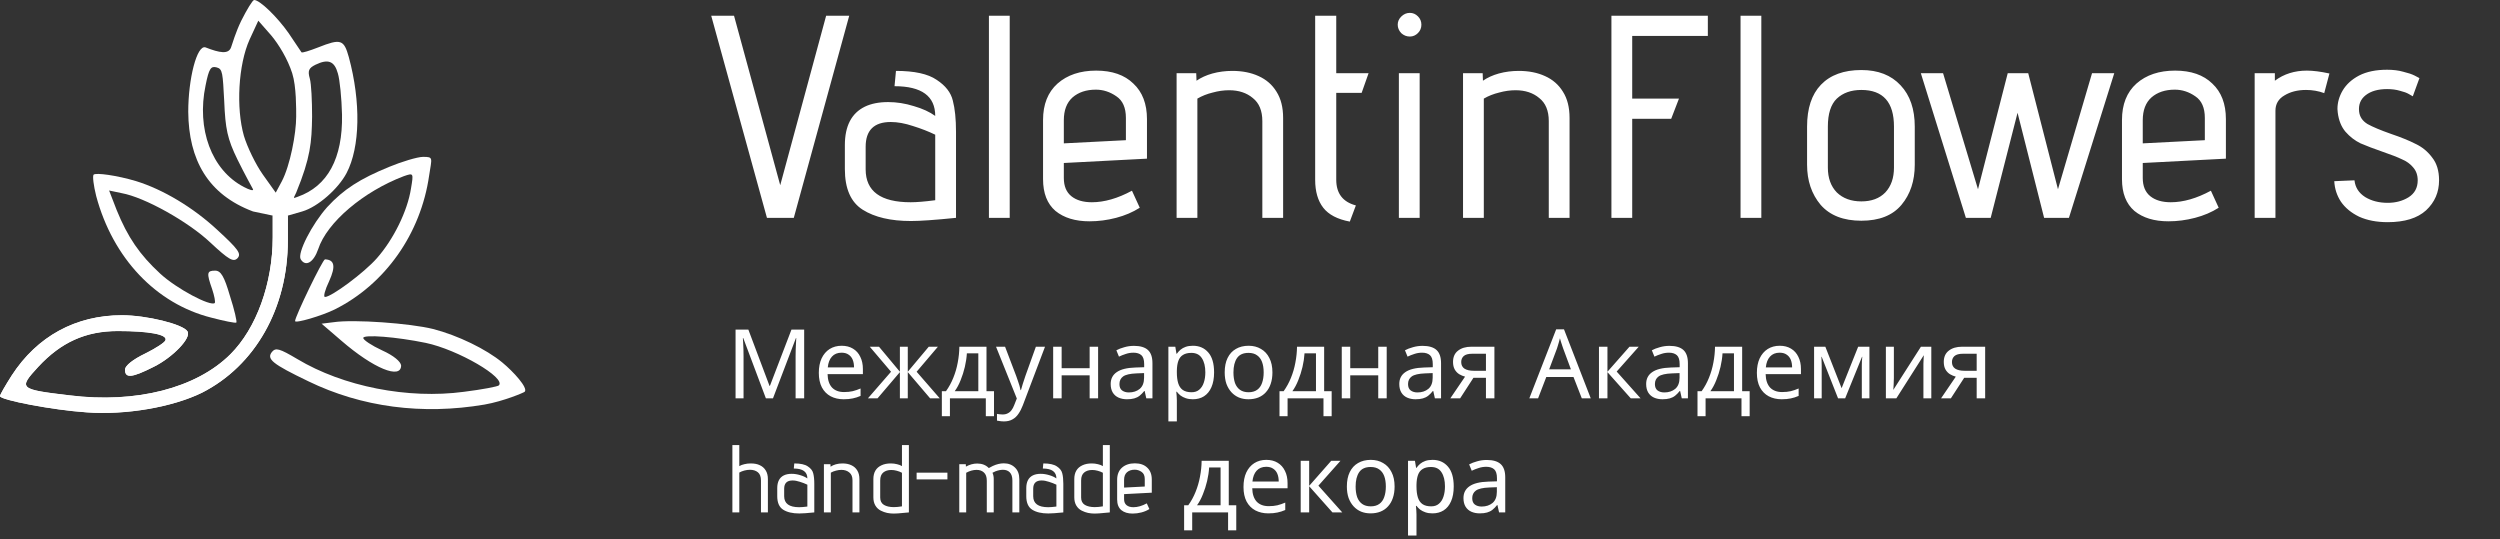 <?xml version="1.0" encoding="UTF-8"?> <svg xmlns="http://www.w3.org/2000/svg" width="241" height="52" viewBox="0 0 241 52" fill="none"><rect x="0" y="0" width="241" height="52" fill="#333333" stroke="none"/> <path d="M68.562 1.519H70.761L75.214 17.855L79.639 1.519H81.865L76.522 21H73.933L68.562 1.519ZM92.159 21C90.156 21.204 88.709 21.306 87.818 21.306C85.87 21.306 84.321 20.944 83.171 20.221C82.02 19.497 81.445 18.189 81.445 16.297V13.987C81.445 12.15 82.085 10.916 83.365 10.286C83.978 9.989 84.729 9.84 85.62 9.84C86.436 9.84 87.261 9.97 88.096 10.23C88.931 10.471 89.618 10.786 90.156 11.176C90.156 9.265 88.848 8.31 86.232 8.31L86.371 6.835C88.152 6.835 89.46 7.122 90.295 7.697C91.148 8.254 91.668 8.922 91.853 9.701C92.058 10.48 92.159 11.482 92.159 12.707V21ZM90.156 12.985C89.506 12.67 88.792 12.391 88.013 12.15C87.234 11.89 86.519 11.761 85.87 11.761C84.256 11.761 83.449 12.558 83.449 14.154V16.325C83.449 18.44 84.896 19.497 87.79 19.497C88.365 19.497 89.154 19.432 90.156 19.302V12.985ZM95.332 1.519H97.336V21H95.332V1.519ZM109.873 20.026C109.205 20.453 108.444 20.777 107.591 21C106.737 21.223 105.884 21.334 105.03 21.334C103.657 21.334 102.563 21 101.746 20.332C100.949 19.646 100.55 18.625 100.55 17.271V11.566C100.55 10.063 101.013 8.894 101.941 8.059C102.887 7.224 104.13 6.807 105.67 6.807C107.21 6.807 108.407 7.224 109.26 8.059C110.132 8.875 110.568 10.016 110.568 11.482V15.295L102.553 15.712V17.16C102.553 17.939 102.795 18.523 103.277 18.913C103.759 19.302 104.418 19.497 105.253 19.497C106.459 19.497 107.748 19.126 109.121 18.384L109.873 20.026ZM108.537 11.371C108.537 10.387 108.231 9.692 107.618 9.284C107.006 8.857 106.348 8.643 105.643 8.643C104.715 8.643 103.963 8.894 103.388 9.395C102.832 9.896 102.553 10.629 102.553 11.594V13.82L108.537 13.514V11.371ZM121.689 11.677C121.689 10.675 121.383 9.933 120.771 9.451C120.177 8.95 119.416 8.699 118.489 8.699C117.969 8.699 117.44 8.773 116.902 8.922C116.364 9.052 115.873 9.246 115.427 9.506V21H113.424V7.057H115.316L115.344 7.781C115.771 7.484 116.281 7.252 116.875 7.085C117.487 6.918 118.127 6.835 118.795 6.835C119.76 6.835 120.604 7.002 121.327 7.335C122.069 7.669 122.645 8.17 123.053 8.838C123.479 9.506 123.693 10.35 123.693 11.371V21H121.689V11.677ZM130.122 21.362C128.934 21.139 128.081 20.694 127.561 20.026C127.042 19.358 126.782 18.458 126.782 17.326V1.519H128.814V7.057H131.931L131.263 8.95H128.814V17.326C128.814 18.644 129.444 19.469 130.706 19.803L130.122 21.362ZM135.909 3.523C135.593 3.523 135.315 3.411 135.074 3.189C134.851 2.948 134.74 2.679 134.74 2.382C134.74 2.085 134.851 1.825 135.074 1.603C135.315 1.361 135.593 1.241 135.909 1.241C136.206 1.241 136.466 1.352 136.688 1.575C136.911 1.797 137.022 2.066 137.022 2.382C137.022 2.697 136.911 2.966 136.688 3.189C136.466 3.411 136.206 3.523 135.909 3.523ZM134.851 7.057H136.855V21H134.851V7.057ZM149.302 11.677C149.302 10.675 148.996 9.933 148.383 9.451C147.79 8.95 147.029 8.699 146.101 8.699C145.582 8.699 145.053 8.773 144.515 8.922C143.977 9.052 143.485 9.246 143.04 9.506V21H141.036V7.057H142.929L142.956 7.781C143.383 7.484 143.893 7.252 144.487 7.085C145.099 6.918 145.739 6.835 146.407 6.835C147.372 6.835 148.216 7.002 148.94 7.335C149.682 7.669 150.257 8.17 150.665 8.838C151.092 9.506 151.305 10.35 151.305 11.371V21H149.302V11.677ZM155.341 1.519H164.636V3.467H157.345V9.506H161.853L161.102 11.454H157.345V21H155.341V1.519ZM167.788 1.519H169.792V21H167.788V1.519ZM184.583 15.879C184.583 17.438 184.156 18.727 183.302 19.748C182.449 20.768 181.16 21.278 179.434 21.278C177.709 21.278 176.401 20.768 175.51 19.748C174.638 18.709 174.202 17.419 174.202 15.879V12.206C174.202 10.443 174.647 9.098 175.538 8.17C176.447 7.224 177.746 6.751 179.434 6.751C181.048 6.751 182.31 7.243 183.219 8.226C184.128 9.191 184.583 10.517 184.583 12.206V15.879ZM182.579 12.206C182.579 9.849 181.531 8.671 179.434 8.671C178.451 8.671 177.662 8.95 177.069 9.506C176.493 10.063 176.206 10.963 176.206 12.206V16.158C176.206 17.16 176.493 17.957 177.069 18.551C177.662 19.126 178.451 19.414 179.434 19.414C180.417 19.414 181.187 19.126 181.744 18.551C182.301 17.957 182.579 17.16 182.579 16.158V12.206ZM194.492 10.87L191.903 21H189.51L185.169 7.057H187.312L190.679 18.245L193.545 7.057H195.521L198.388 18.245L201.672 7.057H203.815L199.445 21H197.052L194.492 10.87ZM213.882 20.026C213.214 20.453 212.453 20.777 211.6 21C210.746 21.223 209.893 21.334 209.039 21.334C207.666 21.334 206.572 21 205.755 20.332C204.958 19.646 204.559 18.625 204.559 17.271V11.566C204.559 10.063 205.023 8.894 205.95 8.059C206.896 7.224 208.139 6.807 209.679 6.807C211.219 6.807 212.416 7.224 213.269 8.059C214.141 8.875 214.577 10.016 214.577 11.482V15.295L206.562 15.712V17.16C206.562 17.939 206.804 18.523 207.286 18.913C207.768 19.302 208.427 19.497 209.262 19.497C210.468 19.497 211.757 19.126 213.13 18.384L213.882 20.026ZM212.546 11.371C212.546 10.387 212.24 9.692 211.628 9.284C211.015 8.857 210.357 8.643 209.652 8.643C208.724 8.643 207.972 8.894 207.397 9.395C206.841 9.896 206.562 10.629 206.562 11.594V13.82L212.546 13.514V11.371ZM217.349 7.057H219.297V7.781C220.169 7.131 221.199 6.807 222.386 6.807C222.98 6.807 223.704 6.899 224.557 7.085L224.056 8.977C223.5 8.773 222.915 8.671 222.303 8.671C221.487 8.671 220.791 8.848 220.216 9.2C219.641 9.534 219.353 10.026 219.353 10.675V21H217.349V7.057ZM226.972 17.382C227.046 18.069 227.39 18.607 228.002 18.996C228.614 19.367 229.338 19.553 230.173 19.553C230.933 19.553 231.601 19.377 232.176 19.024C232.77 18.653 233.067 18.106 233.067 17.382C233.067 16.881 232.919 16.464 232.622 16.13C232.343 15.796 231.982 15.536 231.536 15.351C231.11 15.146 230.516 14.915 229.755 14.655C228.846 14.339 228.113 14.061 227.557 13.82C227.019 13.56 226.536 13.189 226.11 12.707C225.701 12.224 225.451 11.603 225.358 10.842L225.33 10.508C225.33 9.896 225.497 9.302 225.831 8.727C226.184 8.133 226.713 7.651 227.418 7.28C228.141 6.909 229.041 6.723 230.117 6.723C230.711 6.723 231.23 6.788 231.676 6.918C232.139 7.029 232.501 7.15 232.761 7.28C233.021 7.41 233.178 7.493 233.234 7.53L232.594 9.284C232.538 9.246 232.408 9.172 232.204 9.061C232.019 8.95 231.74 8.848 231.369 8.755C230.998 8.643 230.581 8.588 230.117 8.588C229.245 8.588 228.559 8.783 228.058 9.172C227.557 9.562 227.343 10.091 227.418 10.759C227.473 11.259 227.742 11.658 228.225 11.955C228.726 12.234 229.477 12.549 230.479 12.902C231.462 13.235 232.26 13.56 232.872 13.876C233.503 14.172 234.032 14.608 234.459 15.184C234.904 15.74 235.126 16.473 235.126 17.382C235.126 18.532 234.709 19.497 233.874 20.276C233.039 21.037 231.805 21.417 230.173 21.417C229.115 21.417 228.197 21.241 227.418 20.889C226.657 20.518 226.072 20.035 225.664 19.442C225.275 18.848 225.061 18.189 225.024 17.466L226.972 17.382Z" fill="white"></path> <path d="M73.83 38.397L71.65 32.589H71.613C71.625 32.713 71.634 32.871 71.641 33.062C71.653 33.254 71.662 33.464 71.668 33.693C71.674 33.916 71.678 34.145 71.678 34.38V38.397H70.908V31.773H72.141L74.182 37.2H74.219L76.297 31.773H77.522V38.397H76.696V34.324C76.696 34.108 76.699 33.894 76.706 33.684C76.712 33.468 76.721 33.267 76.733 33.081C76.746 32.889 76.755 32.728 76.761 32.599H76.724L74.516 38.397H73.83ZM81.133 33.331C81.559 33.331 81.924 33.424 82.227 33.61C82.537 33.795 82.772 34.058 82.932 34.398C83.099 34.732 83.183 35.125 83.183 35.576V36.068H79.778C79.791 36.631 79.933 37.061 80.205 37.358C80.483 37.648 80.87 37.794 81.365 37.794C81.68 37.794 81.958 37.766 82.199 37.71C82.447 37.648 82.7 37.562 82.96 37.45V38.165C82.707 38.276 82.456 38.356 82.209 38.406C81.961 38.461 81.668 38.489 81.327 38.489C80.857 38.489 80.44 38.393 80.075 38.202C79.716 38.01 79.435 37.725 79.231 37.348C79.033 36.965 78.934 36.498 78.934 35.947C78.934 35.403 79.024 34.936 79.203 34.547C79.389 34.157 79.645 33.857 79.973 33.647C80.307 33.437 80.694 33.331 81.133 33.331ZM81.123 33.999C80.734 33.999 80.424 34.126 80.196 34.38C79.973 34.627 79.84 34.973 79.797 35.419H82.329C82.329 35.134 82.286 34.887 82.199 34.676C82.113 34.466 81.98 34.302 81.8 34.185C81.627 34.061 81.402 33.999 81.123 33.999ZM90.413 33.424L88.363 35.836L90.59 38.397H89.662L87.51 35.873V38.397H86.749V35.873L84.597 38.397H83.669L85.896 35.836L83.846 33.424H84.736L86.749 35.836V33.424H87.51V35.836L89.532 33.424H90.413ZM95.098 33.424V37.71H95.822V40.122H95.033V38.397H91.573V40.122H90.794V37.71H91.193C91.477 37.314 91.712 36.884 91.898 36.421C92.09 35.95 92.232 35.462 92.325 34.955C92.423 34.441 92.476 33.931 92.482 33.424H95.098ZM93.206 34.064C93.181 34.485 93.116 34.921 93.011 35.372C92.906 35.818 92.77 36.244 92.603 36.653C92.442 37.061 92.253 37.413 92.037 37.71H94.31V34.064H93.206ZM96.017 33.424H96.889L97.965 36.254C98.027 36.421 98.083 36.581 98.132 36.736C98.188 36.891 98.237 37.042 98.281 37.191C98.324 37.333 98.358 37.472 98.383 37.608H98.42C98.457 37.453 98.516 37.252 98.596 37.005C98.676 36.751 98.76 36.498 98.847 36.244L99.858 33.424H100.739L98.596 39.083C98.478 39.392 98.339 39.661 98.179 39.89C98.024 40.125 97.832 40.304 97.603 40.428C97.381 40.558 97.109 40.623 96.787 40.623C96.639 40.623 96.509 40.614 96.397 40.595C96.286 40.583 96.19 40.567 96.11 40.549V39.899C96.178 39.912 96.258 39.924 96.351 39.936C96.45 39.949 96.552 39.955 96.657 39.955C96.849 39.955 97.013 39.918 97.149 39.844C97.291 39.776 97.412 39.674 97.511 39.538C97.61 39.408 97.693 39.253 97.761 39.074L98.021 38.415L96.017 33.424ZM102.342 33.424V35.493H105.041V33.424H105.857V38.397H105.041V36.179H102.342V38.397H101.525V33.424H102.342ZM109.315 33.341C109.921 33.341 110.369 33.474 110.66 33.74C110.951 34.005 111.096 34.429 111.096 35.011V38.397H110.502L110.345 37.691H110.308C110.165 37.871 110.017 38.022 109.862 38.146C109.714 38.264 109.541 38.35 109.343 38.406C109.151 38.461 108.916 38.489 108.638 38.489C108.341 38.489 108.072 38.437 107.831 38.331C107.596 38.226 107.41 38.066 107.274 37.849C107.138 37.627 107.07 37.348 107.07 37.014C107.07 36.52 107.265 36.139 107.655 35.873C108.044 35.601 108.644 35.453 109.454 35.428L110.298 35.4V35.103C110.298 34.689 110.209 34.401 110.029 34.24C109.85 34.08 109.596 33.999 109.269 33.999C109.009 33.999 108.762 34.039 108.527 34.12C108.292 34.194 108.072 34.281 107.868 34.38L107.617 33.767C107.834 33.65 108.091 33.551 108.387 33.471C108.684 33.384 108.993 33.341 109.315 33.341ZM109.556 35.994C108.938 36.019 108.508 36.117 108.267 36.291C108.032 36.464 107.914 36.708 107.914 37.023C107.914 37.302 107.998 37.506 108.165 37.636C108.338 37.766 108.557 37.831 108.823 37.831C109.244 37.831 109.593 37.716 109.872 37.487C110.15 37.252 110.289 36.894 110.289 36.411V35.966L109.556 35.994ZM114.997 33.331C115.61 33.331 116.101 33.545 116.472 33.971C116.85 34.398 117.038 35.041 117.038 35.901C117.038 36.464 116.952 36.94 116.779 37.33C116.612 37.713 116.373 38.004 116.064 38.202C115.761 38.393 115.403 38.489 114.988 38.489C114.735 38.489 114.509 38.455 114.311 38.387C114.113 38.319 113.943 38.233 113.801 38.127C113.665 38.016 113.547 37.895 113.448 37.766H113.393C113.405 37.871 113.417 38.004 113.43 38.165C113.442 38.325 113.448 38.465 113.448 38.582V40.623H112.632V33.424H113.3L113.411 34.101H113.448C113.547 33.959 113.665 33.829 113.801 33.712C113.943 33.594 114.11 33.502 114.302 33.434C114.5 33.365 114.731 33.331 114.997 33.331ZM114.849 34.018C114.515 34.018 114.246 34.083 114.042 34.213C113.838 34.336 113.689 34.525 113.597 34.779C113.504 35.032 113.454 35.354 113.448 35.743V35.901C113.448 36.309 113.492 36.656 113.578 36.94C113.665 37.224 113.81 37.441 114.014 37.589C114.224 37.738 114.509 37.812 114.868 37.812C115.171 37.812 115.418 37.729 115.61 37.562C115.808 37.395 115.953 37.169 116.046 36.884C116.145 36.594 116.194 36.263 116.194 35.892C116.194 35.323 116.083 34.868 115.86 34.528C115.644 34.188 115.307 34.018 114.849 34.018ZM122.662 35.901C122.662 36.315 122.606 36.683 122.495 37.005C122.39 37.32 122.235 37.589 122.031 37.812C121.833 38.035 121.589 38.205 121.298 38.322C121.014 38.434 120.695 38.489 120.343 38.489C120.015 38.489 119.712 38.434 119.434 38.322C119.156 38.205 118.914 38.035 118.71 37.812C118.506 37.589 118.345 37.32 118.228 37.005C118.117 36.683 118.061 36.315 118.061 35.901C118.061 35.351 118.154 34.887 118.339 34.51C118.525 34.126 118.791 33.836 119.137 33.638C119.483 33.434 119.895 33.331 120.371 33.331C120.822 33.331 121.218 33.434 121.558 33.638C121.905 33.836 122.174 34.126 122.365 34.51C122.563 34.887 122.662 35.351 122.662 35.901ZM118.905 35.901C118.905 36.291 118.955 36.631 119.053 36.922C119.159 37.206 119.319 37.425 119.536 37.58C119.752 37.735 120.028 37.812 120.362 37.812C120.695 37.812 120.971 37.735 121.187 37.58C121.404 37.425 121.561 37.206 121.66 36.922C121.765 36.631 121.818 36.291 121.818 35.901C121.818 35.505 121.765 35.168 121.66 34.89C121.555 34.612 121.394 34.398 121.178 34.25C120.968 34.095 120.692 34.018 120.352 34.018C119.845 34.018 119.477 34.185 119.248 34.519C119.019 34.853 118.905 35.313 118.905 35.901ZM127.648 33.424V37.71H128.372V40.122H127.583V38.397H124.123V40.122H123.344V37.71H123.743C124.027 37.314 124.262 36.884 124.448 36.421C124.639 35.95 124.782 35.462 124.874 34.955C124.973 34.441 125.026 33.931 125.032 33.424H127.648ZM125.756 34.064C125.731 34.485 125.666 34.921 125.561 35.372C125.456 35.818 125.32 36.244 125.153 36.653C124.992 37.061 124.803 37.413 124.587 37.71H126.86V34.064H125.756ZM130.163 33.424V35.493H132.862V33.424H133.678V38.397H132.862V36.179H130.163V38.397H129.346V33.424H130.163ZM137.136 33.341C137.742 33.341 138.19 33.474 138.481 33.74C138.772 34.005 138.917 34.429 138.917 35.011V38.397H138.323L138.166 37.691H138.129C137.986 37.871 137.838 38.022 137.683 38.146C137.535 38.264 137.362 38.35 137.164 38.406C136.972 38.461 136.737 38.489 136.459 38.489C136.162 38.489 135.893 38.437 135.652 38.331C135.417 38.226 135.231 38.066 135.095 37.849C134.959 37.627 134.891 37.348 134.891 37.014C134.891 36.52 135.086 36.139 135.475 35.873C135.865 35.601 136.465 35.453 137.275 35.428L138.119 35.4V35.103C138.119 34.689 138.03 34.401 137.85 34.24C137.671 34.08 137.417 33.999 137.09 33.999C136.83 33.999 136.582 34.039 136.347 34.12C136.112 34.194 135.893 34.281 135.689 34.38L135.438 33.767C135.655 33.65 135.911 33.551 136.208 33.471C136.505 33.384 136.814 33.341 137.136 33.341ZM137.377 35.994C136.759 36.019 136.329 36.117 136.088 36.291C135.853 36.464 135.735 36.708 135.735 37.023C135.735 37.302 135.819 37.506 135.986 37.636C136.159 37.766 136.378 37.831 136.644 37.831C137.065 37.831 137.414 37.716 137.693 37.487C137.971 37.252 138.11 36.894 138.11 36.411V35.966L137.377 35.994ZM140.759 38.397H139.813L141.232 36.309C141.04 36.26 140.855 36.182 140.675 36.077C140.496 35.966 140.351 35.815 140.239 35.623C140.128 35.425 140.072 35.181 140.072 34.89C140.072 34.414 140.233 34.052 140.555 33.804C140.876 33.551 141.303 33.424 141.835 33.424H144.061V38.397H143.245V36.421H142.039L140.759 38.397ZM140.861 34.899C140.861 35.184 140.966 35.397 141.176 35.539C141.393 35.675 141.693 35.743 142.076 35.743H143.245V34.101H141.918C141.541 34.101 141.269 34.176 141.102 34.324C140.941 34.472 140.861 34.664 140.861 34.899ZM152.484 38.397L151.686 36.346H149.061L148.272 38.397H147.428L150.016 31.745H150.768L153.347 38.397H152.484ZM150.693 33.6C150.675 33.551 150.644 33.461 150.601 33.331C150.557 33.202 150.514 33.069 150.471 32.932C150.434 32.79 150.403 32.682 150.378 32.608C150.347 32.731 150.313 32.858 150.276 32.988C150.245 33.112 150.211 33.226 150.174 33.331C150.143 33.437 150.115 33.526 150.09 33.6L149.339 35.604H151.436L150.693 33.6ZM157.082 33.424H157.973L155.848 35.818L158.149 38.397H157.203L154.958 35.873V38.397H154.141V33.424H154.958V35.836L157.082 33.424ZM160.935 33.341C161.541 33.341 161.989 33.474 162.28 33.74C162.57 34.005 162.716 34.429 162.716 35.011V38.397H162.122L161.964 37.691H161.927C161.785 37.871 161.636 38.022 161.482 38.146C161.333 38.264 161.16 38.35 160.962 38.406C160.771 38.461 160.536 38.489 160.257 38.489C159.961 38.489 159.691 38.437 159.45 38.331C159.215 38.226 159.03 38.066 158.894 37.849C158.758 37.627 158.69 37.348 158.69 37.014C158.69 36.52 158.884 36.139 159.274 35.873C159.664 35.601 160.264 35.453 161.074 35.428L161.918 35.4V35.103C161.918 34.689 161.828 34.401 161.649 34.24C161.47 34.08 161.216 33.999 160.888 33.999C160.628 33.999 160.381 34.039 160.146 34.12C159.911 34.194 159.691 34.281 159.487 34.38L159.237 33.767C159.453 33.65 159.71 33.551 160.007 33.471C160.304 33.384 160.613 33.341 160.935 33.341ZM161.176 35.994C160.557 36.019 160.127 36.117 159.886 36.291C159.651 36.464 159.534 36.708 159.534 37.023C159.534 37.302 159.617 37.506 159.784 37.636C159.957 37.766 160.177 37.831 160.443 37.831C160.863 37.831 161.213 37.716 161.491 37.487C161.769 37.252 161.909 36.894 161.909 36.411V35.966L161.176 35.994ZM167.944 33.424V37.71H168.667V40.122H167.879V38.397H164.418V40.122H163.639V37.71H164.038C164.323 37.314 164.558 36.884 164.743 36.421C164.935 35.95 165.077 35.462 165.17 34.955C165.269 34.441 165.321 33.931 165.327 33.424H167.944ZM166.051 34.064C166.026 34.485 165.961 34.921 165.856 35.372C165.751 35.818 165.615 36.244 165.448 36.653C165.287 37.061 165.099 37.413 164.882 37.71H167.155V34.064H166.051ZM171.562 33.331C171.989 33.331 172.354 33.424 172.657 33.61C172.966 33.795 173.201 34.058 173.362 34.398C173.529 34.732 173.612 35.125 173.612 35.576V36.068H170.208C170.22 36.631 170.362 37.061 170.634 37.358C170.913 37.648 171.299 37.794 171.794 37.794C172.109 37.794 172.388 37.766 172.629 37.71C172.876 37.648 173.13 37.562 173.389 37.45V38.165C173.136 38.276 172.885 38.356 172.638 38.406C172.391 38.461 172.097 38.489 171.757 38.489C171.287 38.489 170.869 38.393 170.504 38.202C170.146 38.01 169.864 37.725 169.66 37.348C169.462 36.965 169.363 36.498 169.363 35.947C169.363 35.403 169.453 34.936 169.632 34.547C169.818 34.157 170.075 33.857 170.402 33.647C170.736 33.437 171.123 33.331 171.562 33.331ZM171.553 33.999C171.163 33.999 170.854 34.126 170.625 34.38C170.402 34.627 170.269 34.973 170.226 35.419H172.759C172.759 35.134 172.715 34.887 172.629 34.676C172.542 34.466 172.409 34.302 172.23 34.185C172.057 34.061 171.831 33.999 171.553 33.999ZM180.212 33.424V38.397H179.479V35.224C179.479 35.094 179.482 34.958 179.488 34.816C179.501 34.673 179.513 34.534 179.525 34.398H179.498L177.874 38.397H177.188L175.611 34.398H175.583C175.595 34.534 175.601 34.673 175.601 34.816C175.608 34.958 175.611 35.103 175.611 35.252V38.397H174.878V33.424H175.963L177.531 37.422L179.127 33.424H180.212ZM182.569 36.458C182.569 36.513 182.566 36.594 182.56 36.699C182.56 36.798 182.557 36.906 182.551 37.023C182.544 37.135 182.538 37.243 182.532 37.348C182.526 37.447 182.52 37.528 182.513 37.589L185.176 33.424H186.178V38.397H185.417V35.465C185.417 35.366 185.417 35.236 185.417 35.075C185.423 34.915 185.429 34.757 185.436 34.602C185.442 34.441 185.448 34.321 185.454 34.24L182.81 38.397H181.799V33.424H182.569V36.458ZM188.066 38.397H187.12L188.539 36.309C188.348 36.26 188.162 36.182 187.983 36.077C187.803 35.966 187.658 35.815 187.547 35.623C187.435 35.425 187.38 35.181 187.38 34.89C187.38 34.414 187.541 34.052 187.862 33.804C188.184 33.551 188.61 33.424 189.142 33.424H191.369V38.397H190.552V36.421H189.346L188.066 38.397ZM188.168 34.899C188.168 35.184 188.273 35.397 188.484 35.539C188.7 35.675 189 35.743 189.384 35.743H190.552V34.101H189.226C188.849 34.101 188.576 34.176 188.409 34.324C188.249 34.472 188.168 34.664 188.168 34.899ZM73.357 46.317C73.357 45.952 73.258 45.689 73.06 45.528C72.862 45.367 72.608 45.287 72.299 45.287C72.12 45.287 71.937 45.312 71.752 45.361C71.566 45.411 71.406 45.476 71.269 45.556V49.397H70.602V42.903H71.269V44.934C71.399 44.854 71.56 44.792 71.752 44.749C71.95 44.699 72.154 44.675 72.364 44.675C72.717 44.675 73.007 44.73 73.236 44.842C73.484 44.953 73.675 45.12 73.811 45.343C73.954 45.565 74.025 45.847 74.025 46.187V49.397H73.357V46.317ZM78.498 49.397C77.83 49.465 77.347 49.498 77.05 49.498C76.401 49.498 75.885 49.378 75.501 49.137C75.118 48.895 74.926 48.459 74.926 47.829V47.059C74.926 46.447 75.139 46.035 75.566 45.825C75.77 45.726 76.021 45.676 76.317 45.676C76.59 45.676 76.865 45.72 77.143 45.806C77.421 45.887 77.65 45.992 77.83 46.122C77.83 45.485 77.394 45.166 76.522 45.166L76.568 44.675C77.162 44.675 77.598 44.77 77.876 44.962C78.16 45.148 78.334 45.37 78.395 45.63C78.463 45.89 78.498 46.224 78.498 46.632V49.397ZM77.83 46.725C77.613 46.62 77.375 46.527 77.115 46.447C76.856 46.36 76.617 46.317 76.401 46.317C75.863 46.317 75.594 46.583 75.594 47.114V47.838C75.594 48.543 76.076 48.895 77.041 48.895C77.233 48.895 77.496 48.874 77.83 48.831V46.725ZM82.18 46.289C82.18 45.955 82.078 45.708 81.874 45.547C81.676 45.38 81.423 45.296 81.114 45.296C80.94 45.296 80.764 45.321 80.585 45.37C80.405 45.414 80.242 45.479 80.093 45.565V49.397H79.425V44.749H80.056L80.065 44.99C80.207 44.891 80.378 44.814 80.576 44.758C80.78 44.703 80.993 44.675 81.216 44.675C81.537 44.675 81.819 44.73 82.06 44.842C82.307 44.953 82.499 45.12 82.635 45.343C82.777 45.565 82.848 45.847 82.848 46.187V49.397H82.18V46.289ZM84.193 46.187C84.193 45.537 84.456 45.092 84.982 44.851C85.236 44.733 85.532 44.675 85.873 44.675C86.083 44.675 86.284 44.699 86.475 44.749C86.667 44.792 86.825 44.854 86.949 44.934V42.903H87.617V49.397L87.106 49.443C86.704 49.486 86.389 49.508 86.16 49.508C85.931 49.508 85.715 49.486 85.511 49.443C85.313 49.4 85.115 49.328 84.917 49.23C84.694 49.118 84.518 48.954 84.388 48.738C84.258 48.521 84.193 48.255 84.193 47.94V46.187ZM86.949 45.575C86.8 45.494 86.633 45.429 86.448 45.38C86.268 45.33 86.092 45.306 85.919 45.306C85.603 45.306 85.347 45.386 85.149 45.547C84.951 45.708 84.852 45.964 84.852 46.317V47.968C84.852 48.289 84.973 48.525 85.214 48.673C85.455 48.815 85.773 48.886 86.169 48.886C86.404 48.886 86.664 48.861 86.949 48.812V45.575ZM88.362 45.565H91.331V46.215H88.362V45.565ZM97.594 46.326C97.594 45.967 97.511 45.704 97.344 45.537C97.183 45.37 96.963 45.287 96.685 45.287C96.469 45.287 96.228 45.336 95.962 45.435L95.674 45.575C95.754 45.748 95.795 45.943 95.795 46.159V49.397H95.127V46.335C95.127 45.977 95.034 45.714 94.848 45.547C94.669 45.38 94.434 45.296 94.143 45.296C93.816 45.296 93.482 45.389 93.141 45.575V49.397H92.474V44.749H93.104L93.114 44.981C93.472 44.783 93.837 44.684 94.208 44.684C94.666 44.684 95.037 44.829 95.322 45.12C95.408 45.071 95.538 45.002 95.711 44.916C96.076 44.749 96.428 44.665 96.769 44.665C97.208 44.665 97.566 44.801 97.845 45.074C98.123 45.34 98.262 45.711 98.262 46.187V49.397H97.594V46.326ZM102.504 49.397C101.837 49.465 101.354 49.498 101.057 49.498C100.408 49.498 99.891 49.378 99.508 49.137C99.125 48.895 98.933 48.459 98.933 47.829V47.059C98.933 46.447 99.146 46.035 99.573 45.825C99.777 45.726 100.028 45.676 100.324 45.676C100.597 45.676 100.872 45.72 101.15 45.806C101.428 45.887 101.657 45.992 101.837 46.122C101.837 45.485 101.401 45.166 100.529 45.166L100.575 44.675C101.169 44.675 101.605 44.77 101.883 44.962C102.167 45.148 102.341 45.37 102.402 45.63C102.47 45.89 102.504 46.224 102.504 46.632V49.397ZM101.837 46.725C101.62 46.62 101.382 46.527 101.122 46.447C100.862 46.36 100.624 46.317 100.408 46.317C99.87 46.317 99.601 46.583 99.601 47.114V47.838C99.601 48.543 100.083 48.895 101.048 48.895C101.24 48.895 101.503 48.874 101.837 48.831V46.725ZM103.562 46.187C103.562 45.537 103.825 45.092 104.351 44.851C104.604 44.733 104.901 44.675 105.241 44.675C105.451 44.675 105.652 44.699 105.844 44.749C106.036 44.792 106.194 44.854 106.317 44.934V42.903H106.985V49.397L106.475 49.443C106.073 49.486 105.758 49.508 105.529 49.508C105.3 49.508 105.083 49.486 104.879 49.443C104.681 49.4 104.484 49.328 104.286 49.23C104.063 49.118 103.887 48.954 103.757 48.738C103.627 48.521 103.562 48.255 103.562 47.94V46.187ZM106.317 45.575C106.169 45.494 106.002 45.429 105.816 45.38C105.637 45.33 105.461 45.306 105.288 45.306C104.972 45.306 104.715 45.386 104.518 45.547C104.32 45.708 104.221 45.964 104.221 46.317V47.968C104.221 48.289 104.341 48.525 104.582 48.673C104.824 48.815 105.142 48.886 105.538 48.886C105.773 48.886 106.033 48.861 106.317 48.812V45.575ZM110.8 49.072C110.578 49.214 110.324 49.322 110.04 49.397C109.755 49.471 109.471 49.508 109.186 49.508C108.729 49.508 108.364 49.397 108.092 49.174C107.826 48.945 107.693 48.605 107.693 48.153V46.252C107.693 45.751 107.847 45.361 108.157 45.083C108.472 44.804 108.886 44.665 109.4 44.665C109.913 44.665 110.312 44.804 110.596 45.083C110.887 45.355 111.032 45.735 111.032 46.224V47.495L108.361 47.634V48.116C108.361 48.376 108.441 48.571 108.602 48.701C108.763 48.831 108.982 48.895 109.261 48.895C109.663 48.895 110.092 48.772 110.55 48.525L110.8 49.072ZM110.355 46.187C110.355 45.859 110.253 45.627 110.049 45.491C109.845 45.349 109.625 45.278 109.39 45.278C109.081 45.278 108.831 45.361 108.639 45.528C108.453 45.695 108.361 45.939 108.361 46.261V47.003L110.355 46.901V46.187ZM118.453 44.424V48.71H119.176V51.122H118.388V49.397H114.928V51.122H114.149V48.71H114.547C114.832 48.314 115.067 47.884 115.252 47.421C115.444 46.95 115.586 46.462 115.679 45.955C115.778 45.441 115.831 44.931 115.837 44.424H118.453ZM116.56 45.064C116.536 45.485 116.471 45.921 116.366 46.372C116.261 46.818 116.124 47.244 115.957 47.653C115.797 48.061 115.608 48.413 115.392 48.71H117.664V45.064H116.56ZM122.071 44.331C122.498 44.331 122.863 44.424 123.166 44.61C123.475 44.795 123.71 45.058 123.871 45.398C124.038 45.732 124.121 46.125 124.121 46.576V47.068H120.717C120.729 47.631 120.872 48.061 121.144 48.358C121.422 48.648 121.808 48.794 122.303 48.794C122.619 48.794 122.897 48.766 123.138 48.71C123.385 48.648 123.639 48.562 123.899 48.45V49.165C123.645 49.276 123.395 49.356 123.147 49.406C122.9 49.461 122.606 49.489 122.266 49.489C121.796 49.489 121.379 49.393 121.014 49.202C120.655 49.01 120.374 48.725 120.17 48.348C119.972 47.965 119.873 47.498 119.873 46.947C119.873 46.403 119.962 45.936 120.142 45.547C120.327 45.157 120.584 44.857 120.912 44.647C121.246 44.437 121.632 44.331 122.071 44.331ZM122.062 44.999C121.672 44.999 121.363 45.126 121.134 45.38C120.912 45.627 120.779 45.973 120.735 46.419H123.268C123.268 46.134 123.225 45.887 123.138 45.676C123.052 45.466 122.919 45.302 122.739 45.185C122.566 45.061 122.34 44.999 122.062 44.999ZM128.328 44.424H129.219L127.094 46.818L129.395 49.397H128.449L126.204 46.873V49.397H125.387V44.424H126.204V46.836L128.328 44.424ZM134.439 46.901C134.439 47.315 134.383 47.683 134.272 48.005C134.167 48.32 134.012 48.589 133.808 48.812C133.61 49.035 133.366 49.205 133.075 49.322C132.791 49.434 132.472 49.489 132.12 49.489C131.792 49.489 131.489 49.434 131.211 49.322C130.933 49.205 130.691 49.035 130.487 48.812C130.283 48.589 130.122 48.32 130.005 48.005C129.894 47.683 129.838 47.315 129.838 46.901C129.838 46.351 129.931 45.887 130.116 45.51C130.302 45.126 130.568 44.836 130.914 44.638C131.26 44.434 131.672 44.331 132.148 44.331C132.599 44.331 132.995 44.434 133.335 44.638C133.682 44.836 133.951 45.126 134.142 45.51C134.34 45.887 134.439 46.351 134.439 46.901ZM130.682 46.901C130.682 47.291 130.732 47.631 130.831 47.922C130.936 48.206 131.096 48.425 131.313 48.58C131.529 48.735 131.805 48.812 132.139 48.812C132.472 48.812 132.748 48.735 132.964 48.58C133.181 48.425 133.338 48.206 133.437 47.922C133.542 47.631 133.595 47.291 133.595 46.901C133.595 46.505 133.542 46.168 133.437 45.89C133.332 45.612 133.171 45.398 132.955 45.25C132.745 45.095 132.469 45.018 132.129 45.018C131.622 45.018 131.254 45.185 131.025 45.519C130.796 45.853 130.682 46.313 130.682 46.901ZM138.098 44.331C138.711 44.331 139.202 44.545 139.573 44.971C139.951 45.398 140.139 46.041 140.139 46.901C140.139 47.464 140.053 47.94 139.88 48.33C139.713 48.713 139.475 49.004 139.165 49.202C138.862 49.393 138.504 49.489 138.089 49.489C137.836 49.489 137.61 49.455 137.412 49.387C137.214 49.319 137.044 49.233 136.902 49.127C136.766 49.016 136.648 48.895 136.549 48.766H136.494C136.506 48.871 136.518 49.004 136.531 49.165C136.543 49.325 136.549 49.465 136.549 49.582V51.623H135.733V44.424H136.401L136.512 45.101H136.549C136.648 44.959 136.766 44.829 136.902 44.712C137.044 44.594 137.211 44.502 137.403 44.434C137.601 44.365 137.833 44.331 138.098 44.331ZM137.95 45.018C137.616 45.018 137.347 45.083 137.143 45.213C136.939 45.336 136.79 45.525 136.698 45.779C136.605 46.032 136.555 46.354 136.549 46.743V46.901C136.549 47.309 136.593 47.656 136.679 47.94C136.766 48.224 136.911 48.441 137.115 48.589C137.325 48.738 137.61 48.812 137.969 48.812C138.272 48.812 138.519 48.729 138.711 48.562C138.909 48.395 139.054 48.169 139.147 47.884C139.246 47.594 139.295 47.263 139.295 46.892C139.295 46.323 139.184 45.868 138.961 45.528C138.745 45.188 138.408 45.018 137.95 45.018ZM143.323 44.341C143.929 44.341 144.378 44.474 144.669 44.74C144.959 45.005 145.105 45.429 145.105 46.011V49.397H144.511L144.353 48.691H144.316C144.174 48.871 144.025 49.022 143.871 49.146C143.722 49.264 143.549 49.35 143.351 49.406C143.16 49.461 142.925 49.489 142.646 49.489C142.349 49.489 142.08 49.437 141.839 49.331C141.604 49.226 141.419 49.066 141.283 48.849C141.146 48.627 141.078 48.348 141.078 48.014C141.078 47.52 141.273 47.139 141.663 46.873C142.053 46.601 142.652 46.453 143.463 46.428L144.307 46.4V46.103C144.307 45.689 144.217 45.401 144.038 45.24C143.858 45.08 143.605 44.999 143.277 44.999C143.017 44.999 142.77 45.039 142.535 45.12C142.3 45.194 142.08 45.281 141.876 45.38L141.626 44.767C141.842 44.65 142.099 44.551 142.396 44.471C142.693 44.384 143.002 44.341 143.323 44.341ZM143.565 46.994C142.946 47.019 142.516 47.117 142.275 47.291C142.04 47.464 141.923 47.708 141.923 48.023C141.923 48.302 142.006 48.506 142.173 48.636C142.346 48.766 142.566 48.831 142.832 48.831C143.252 48.831 143.602 48.716 143.88 48.487C144.158 48.252 144.297 47.894 144.297 47.411V46.966L143.565 46.994Z" fill="white"></path> <g clip-path="url(#clip0_253_3)"> <path d="M23.258 1.995C22.711 3.119 22.386 4.257 22.273 4.57C22.027 5.249 21.181 5.104 19.817 4.57C18.977 4.28 18.147 7.617 18.147 10.773C18.183 15.415 20.045 18.752 24.39 20.384L26.289 20.784V22.887C26.289 27.312 24.719 31.665 22.2 34.167C18.913 37.432 13.108 38.919 6.718 38.121C1.826 37.541 1.753 37.468 3.688 35.364C5.878 33.007 8.252 31.919 11.355 31.919C14.349 31.919 16.138 32.245 15.956 32.789C15.919 33.007 15.007 33.587 13.984 34.095C12.779 34.675 12.086 35.256 12.049 35.618C12.049 36.489 12.67 36.453 14.824 35.364C16.65 34.458 18.475 32.572 18.074 31.955C17.672 31.266 14.13 30.395 11.757 30.395C7.302 30.395 3.578 32.426 1.132 36.199C0.511 37.178 0 38.048 0 38.194C0 38.556 5.075 39.536 8.325 39.753C12.122 40.043 16.65 39.245 19.461 37.867C24.609 35.256 27.749 29.706 27.749 23.177V20.784L29.137 20.384C30.634 19.949 32.605 18.208 33.409 16.685C34.723 14.182 34.796 9.83 33.628 5.513C33.153 3.809 32.861 3.7 30.67 4.57C29.831 4.897 29.137 5.114 29.064 5.042C29.027 4.969 28.443 4.135 27.822 3.192C26.727 1.632 25.047 0 24.5 0C24.354 0 23.806 0.907 23.258 1.995ZM28.173 7.073C28.575 8.343 28.552 10.519 28.552 11.244C28.552 12.876 27.968 15.959 27.165 17.483L26.581 18.571L25.34 16.83C24.646 15.851 23.843 14.189 23.514 13.101C22.747 10.417 22.966 6.239 24.062 3.809L24.901 1.995L26.143 3.41C26.873 4.28 27.735 5.695 28.173 7.073ZM32.569 7.073C32.752 7.653 32.934 9.467 32.971 11.063C33.044 15.27 31.583 17.954 28.699 18.97C28.151 19.188 28.333 19.079 28.552 18.571C29.939 15.198 30.05 13.711 30.086 11.244C30.086 9.757 30.013 8.089 29.867 7.581C29.648 6.819 29.758 6.565 30.415 6.239C31.62 5.658 32.24 5.876 32.569 7.073ZM21.615 9.757C21.725 12.405 21.912 13.379 22.897 15.387C23.591 16.802 24.317 18.099 24.39 18.244C24.463 18.426 24.062 18.317 23.514 18.027C20.374 16.395 18.941 12.409 19.817 8.237C20.146 6.569 20.339 6.353 20.887 6.498C21.471 6.643 21.469 7.073 21.615 9.757Z" fill="white"></path> <path d="M26.289 22.875V20.772H27.749V23.166C27.749 29.694 24.609 35.244 19.461 37.855C16.65 39.234 12.122 40.032 8.325 39.742C5.075 39.524 0 38.544 0 38.182C0 38.037 0.511 37.166 1.132 36.187C3.578 32.415 7.302 30.384 11.757 30.384C14.13 30.384 17.672 31.254 18.074 31.943C18.475 32.56 16.65 34.446 14.824 35.353C12.67 36.441 12.049 36.477 12.049 35.607C12.086 35.244 12.779 34.663 13.984 34.083C15.007 33.575 15.919 32.995 15.956 32.778C16.138 32.233 14.349 31.907 11.355 31.907C8.252 31.907 5.878 32.995 3.688 35.353C1.753 37.456 1.826 37.529 6.718 38.109C13.108 38.907 18.913 37.42 22.2 34.156C24.719 31.653 26.289 27.3 26.289 22.875Z" fill="white"></path> <path d="M37.536 16.078C34.688 17.239 33.118 18.255 31.548 19.959C30.087 21.591 28.627 24.421 28.992 25.001C29.467 25.763 30.233 25.291 30.672 24.022C31.511 21.446 35.017 18.472 38.923 16.985C39.873 16.659 39.873 16.659 39.617 18.182C39.288 20.322 37.938 23.078 36.331 24.892C35.126 26.27 31.95 28.628 31.329 28.628C31.146 28.628 31.329 27.939 31.73 27.105C32.388 25.654 32.242 25.037 31.329 25.001C31.11 25.001 28.444 30.514 28.444 30.949C28.444 31.203 31.037 30.442 32.278 29.825C37.134 27.395 40.566 22.535 41.37 16.913C41.625 15.208 41.807 15.122 40.785 15.122C40.237 15.122 38.668 15.607 37.536 16.078Z" fill="white"></path> <path d="M9.02 16.84C8.91 16.985 9.02 17.892 9.275 18.908C10.882 24.893 15.044 29.281 20.375 30.623C21.616 30.95 22.712 31.168 22.785 31.095C22.858 31.022 22.602 29.862 22.164 28.52C21.616 26.634 21.288 26.09 20.74 26.09C19.937 26.09 19.9 26.307 20.448 27.867C20.667 28.52 20.777 29.1 20.704 29.209C20.302 29.572 17.016 27.831 15.446 26.38C13.474 24.566 12.306 22.861 11.247 20.25L10.517 18.364L11.722 18.618C13.949 19.017 18.148 21.374 20.265 23.369C22.055 25.038 22.493 25.291 22.894 24.893C23.296 24.457 22.967 24.022 20.959 22.172C18.622 19.996 15.701 18.255 13.109 17.457C11.284 16.913 9.239 16.623 9.02 16.84Z" fill="white"></path> <path d="M32.169 31.059L31 31.204L32.899 32.836C36.002 35.52 38.668 36.608 38.668 35.23C38.631 34.867 37.974 34.287 36.842 33.779C35.82 33.308 35.017 32.764 35.017 32.582C35.017 32.22 38.23 32.474 41.041 33.054C44.145 33.707 48.818 36.427 48.088 37.153C47.978 37.261 46.481 37.551 44.729 37.769C39.325 38.495 33.081 37.261 28.663 34.614C26.947 33.598 26.582 33.489 26.217 33.924C25.669 34.614 26.254 35.085 29.722 36.754C34.871 39.256 40.712 40.018 46.701 39.002C48.563 38.676 50.505 37.842 50.578 37.769C50.943 37.407 49.475 35.81 48.417 34.94C46.883 33.67 44.145 32.328 41.735 31.712C39.544 31.168 34.14 30.769 32.169 31.059Z" fill="white"></path> </g> <defs> <clipPath id="clip0_253_3"> <rect width="50.635" height="39.812" fill="white"></rect> </clipPath> </defs> </svg> 